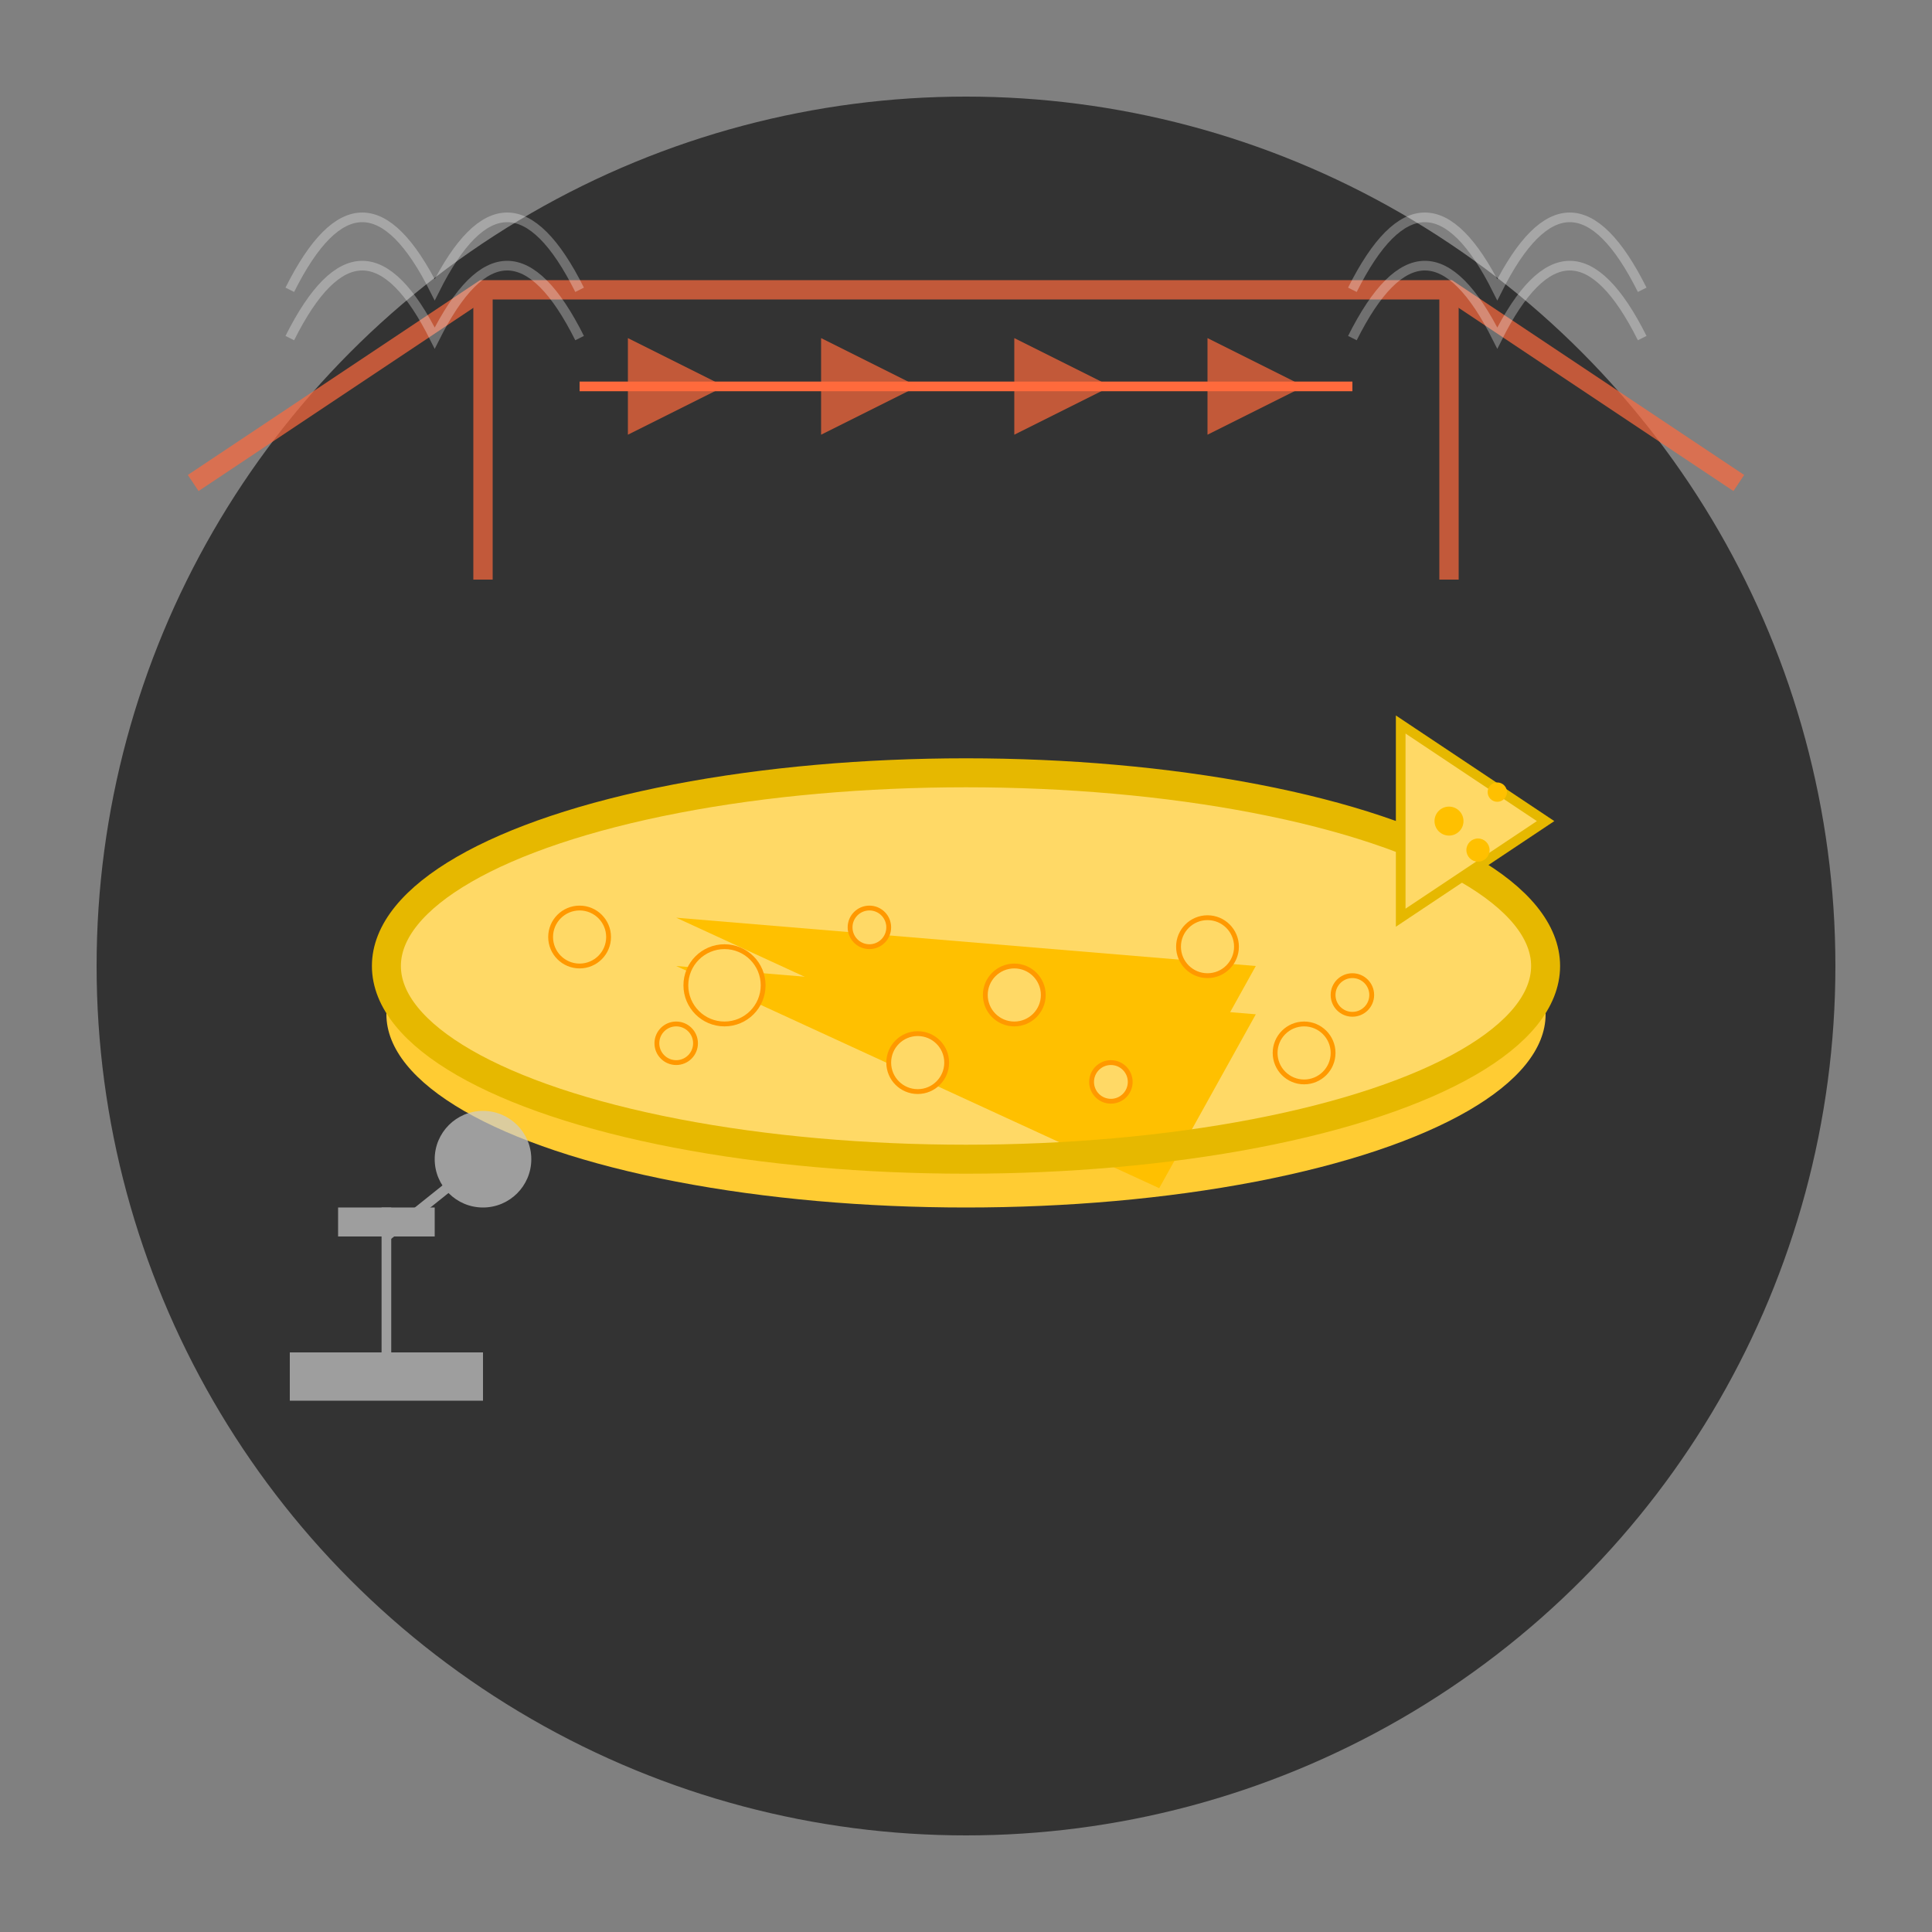 <svg xmlns="http://www.w3.org/2000/svg" viewBox="0 0 200 200" width="200" height="200">
  <rect x="0" y="0" width="200" height="200" fill="#808080" stroke="none"/>
  <!-- Background circle -->
  <circle cx="100" cy="100" r="90" fill="#333333" />
  
  <!-- Dutch Cheese Wheel -->
  <g transform="translate(100, 100)">
    <!-- Main cheese wheel -->
    <ellipse cx="0" cy="5" rx="60" ry="20" fill="#ffcc33" />
    <ellipse cx="0" cy="0" rx="60" ry="20" fill="#ffd966" />
    
    <!-- Cheese cut/slice effect -->
    <path d="M-30,-5 L20,18 L30,0 Z" fill="#ffc000" />
    <path d="M-30,0 L20,23 L30,5 Z" fill="#ffc000" />
    
    <!-- Cheese holes -->
    <g fill="#ffd966" stroke="#ff9900" stroke-width="0.5">
      <circle cx="-40" cy="-3" r="3" />
      <circle cx="-25" cy="2" r="4" />
      <circle cx="-10" cy="-4" r="2" />
      <circle cx="5" cy="3" r="3" />
      <circle cx="25" cy="-2" r="3" />
      <circle cx="40" cy="3" r="2" />
      <circle cx="-30" cy="8" r="2" />
      <circle cx="-5" cy="10" r="3" />
      <circle cx="15" cy="12" r="2" />
      <circle cx="35" cy="9" r="3" />
    </g>
    
    <!-- Cheese rind -->
    <ellipse cx="0" cy="0" rx="60" ry="20" fill="none" stroke="#e6b800" stroke-width="3" />
    
    <!-- Cheese slice -->
    <g transform="translate(45, -25)">
      <path d="M0,0 L15,10 L0,20 Z" fill="#ffd966" />
      <path d="M0,0 L15,10 L0,20 Z" fill="none" stroke="#e6b800" stroke-width="1" />
      <!-- Cheese holes in slice -->
      <circle cx="5" cy="10" r="1.5" fill="#ffc000" />
      <circle cx="10" cy="7" r="1" fill="#ffc000" />
      <circle cx="8" cy="13" r="1.2" fill="#ffc000" />
    </g>
  </g>
  
  <!-- Dutch market elements -->
  <g opacity="0.7">
    <!-- Market stand roof -->
    <path d="M20,50 L50,30 L150,30 L180,50" fill="none" stroke="#ff6a3d" stroke-width="2" />
    <line x1="50" y1="30" x2="50" y2="60" stroke="#ff6a3d" stroke-width="2" />
    <line x1="150" y1="30" x2="150" y2="60" stroke="#ff6a3d" stroke-width="2" />
    
    <!-- Scale -->
    <g transform="translate(30, 140)">
      <rect x="0" y="0" width="20" height="5" fill="#cccccc" />
      <line x1="10" y1="0" x2="10" y2="-15" stroke="#cccccc" stroke-width="1" />
      <rect x="5" y="-15" width="10" height="3" fill="#cccccc" />
      <line x1="10" y1="-12" x2="20" y2="-20" stroke="#cccccc" stroke-width="1" />
      <circle cx="20" cy="-20" r="5" fill="#cccccc" />
    </g>
  </g>
  
  <!-- Flags/banners decoration -->
  <g transform="translate(100, 40)">
    <line x1="-40" y1="0" x2="40" y2="0" stroke="#ff6a3d" stroke-width="1" />
    <path d="M-35,-5 L-35,5 L-25,0 Z" fill="#ff6a3d" opacity="0.7" />
    <path d="M-15,-5 L-15,5 L-5,0 Z" fill="#ff6a3d" opacity="0.7" />
    <path d="M5,-5 L5,5 L15,0 Z" fill="#ff6a3d" opacity="0.7" />
    <path d="M25,-5 L25,5 L35,0 Z" fill="#ff6a3d" opacity="0.7" />
  </g>
  
  <!-- Dutch traditional elements -->
  <g transform="translate(30, 30)" opacity="0.3">
    <path d="M0,0 C5,-10 10,-10 15,0 C20,-10 25,-10 30,0" fill="none" stroke="#ffffff" stroke-width="1" />
    <path d="M0,5 C5,-5 10,-5 15,5 C20,-5 25,-5 30,5" fill="none" stroke="#ffffff" stroke-width="1" />
  </g>
  <g transform="translate(140, 30)" opacity="0.3">
    <path d="M0,0 C5,-10 10,-10 15,0 C20,-10 25,-10 30,0" fill="none" stroke="#ffffff" stroke-width="1" />
    <path d="M0,5 C5,-5 10,-5 15,5 C20,-5 25,-5 30,5" fill="none" stroke="#ffffff" stroke-width="1" />
  </g>
</svg>